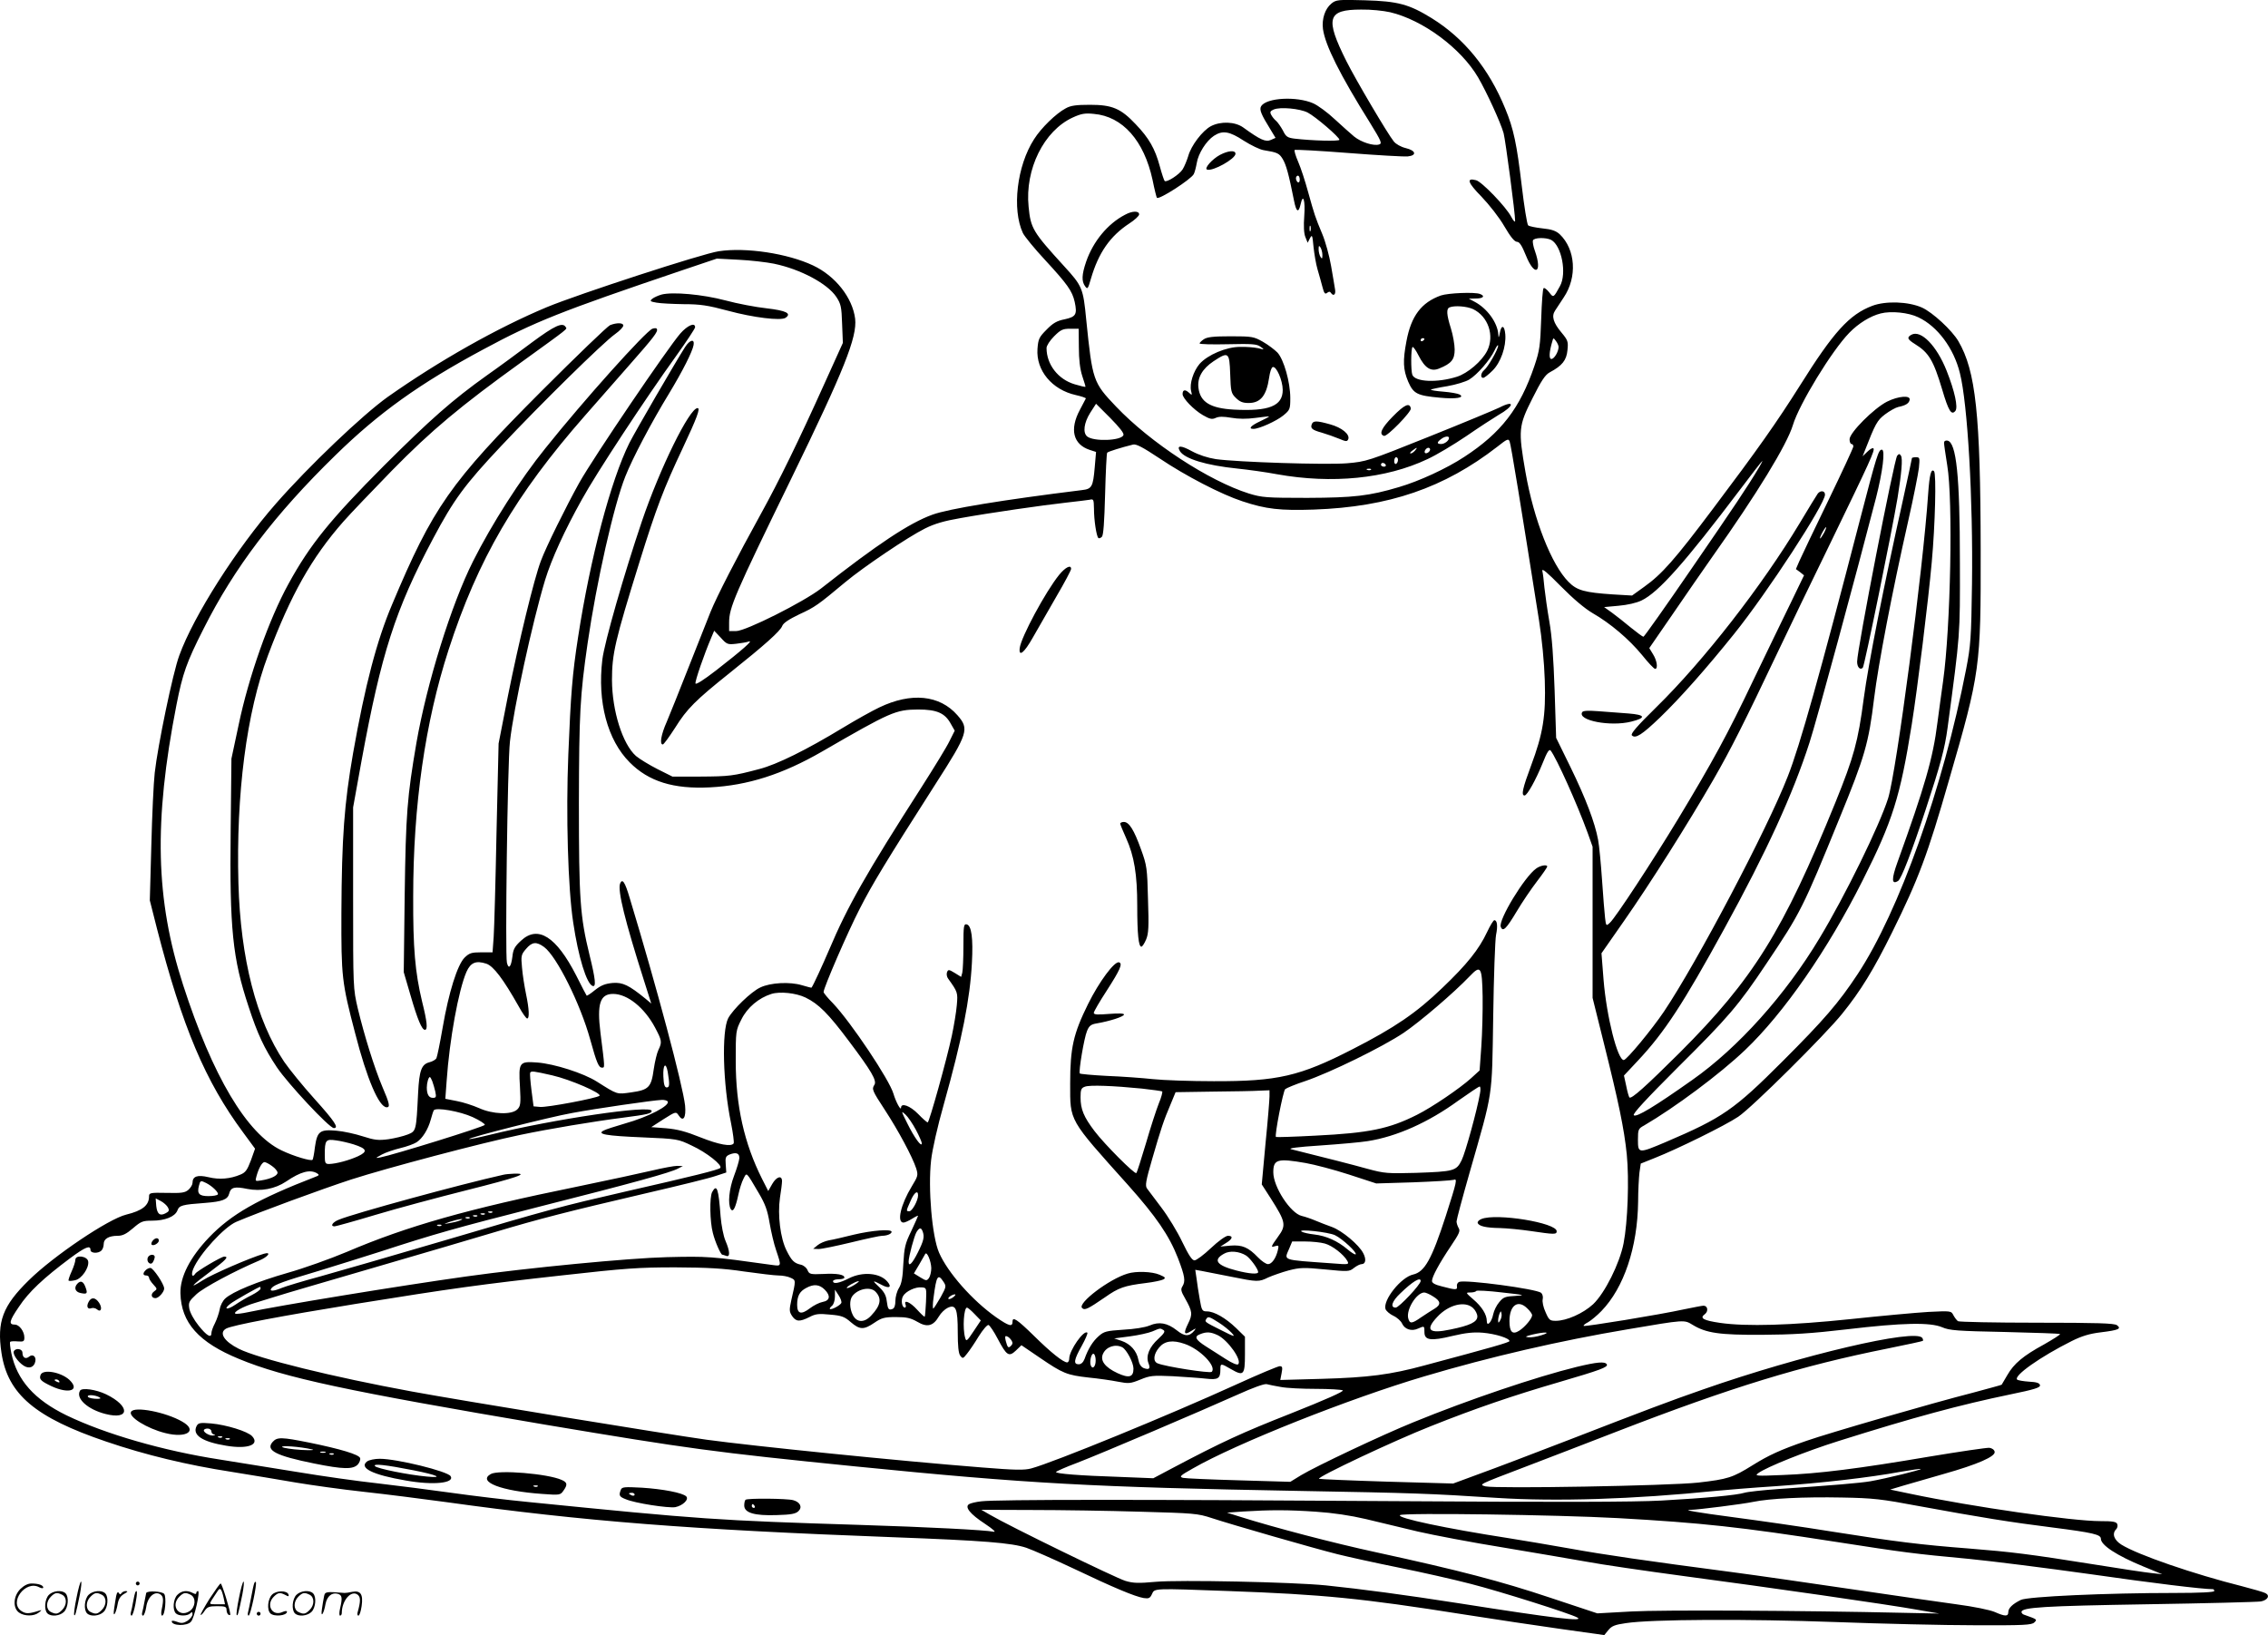 <svg version="1.0" xmlns="http://www.w3.org/2000/svg"
  viewBox="0 0 1200.347 865.234"
 preserveAspectRatio="xMidYMid meet">
<g transform="translate(-0.114,864.959) scale(0.1,-0.1)"
fill="#000000" stroke="none">
<path d="M7048 8631 c-34 -27 -52 -82 -45 -135 12 -86 88 -239 250 -498 59
-96 64 -108 47 -113 -29 -9 -95 12 -132 42 -18 15 -64 56 -102 91 -38 36 -90
74 -115 85 -87 38 -246 30 -275 -15 -11 -18 -1 -43 50 -125 l26 -43 -25 -11
c-27 -12 -55 0 -146 66 -43 31 -119 34 -171 7 -45 -24 -105 -103 -120 -158 -7
-23 -20 -55 -30 -71 -17 -27 -85 -71 -95 -61 -3 3 -15 38 -26 79 -25 92 -57
148 -127 221 -79 84 -125 103 -242 103 -74 0 -103 -4 -129 -19 -51 -27 -130
-104 -167 -163 -91 -141 -118 -371 -59 -497 9 -18 61 -82 117 -142 118 -128
144 -164 157 -222 14 -66 7 -79 -53 -92 -41 -8 -62 -20 -96 -55 -40 -40 -44
-50 -48 -102 -8 -114 77 -216 203 -244 31 -7 54 -15 53 -18 -2 -3 -16 -31 -32
-61 -55 -103 -35 -182 52 -211 l34 -11 -7 -81 c-9 -104 -15 -115 -68 -121
-420 -52 -706 -99 -791 -130 -122 -44 -291 -156 -590 -391 -92 -71 -398 -225
-449 -225 l-37 0 0 45 c0 79 27 143 328 760 281 577 350 750 339 848 -14 111
-104 226 -223 282 -134 63 -354 97 -499 75 -84 -12 -744 -227 -910 -296 -261
-109 -571 -284 -842 -475 -133 -95 -417 -365 -592 -565 -207 -236 -435 -593
-511 -803 -34 -91 -114 -478 -130 -621 -6 -52 -14 -225 -18 -385 l-8 -290 38
-150 c134 -520 256 -808 455 -1077 l64 -87 -22 -62 c-19 -50 -28 -64 -55 -75
-54 -23 -112 -28 -169 -14 -59 14 -85 5 -85 -30 0 -9 -9 -25 -21 -36 -18 -16
-35 -19 -115 -17 -88 2 -94 0 -94 -18 0 -48 -35 -76 -121 -97 -94 -23 -384
-218 -515 -347 -139 -136 -170 -219 -145 -385 33 -219 179 -342 554 -469 208
-71 429 -124 662 -160 110 -18 264 -43 343 -57 78 -13 240 -36 360 -49 119
-13 314 -38 432 -54 732 -102 1297 -146 2365 -186 484 -18 630 -30 708 -56 32
-11 144 -60 250 -110 216 -103 325 -148 371 -156 27 -4 34 -1 44 21 14 31 4
31 407 16 495 -18 702 -38 1245 -124 157 -25 388 -59 514 -77 l228 -32 22 27
c17 21 35 28 91 36 133 21 649 23 1110 6 242 -9 574 -17 739 -17 258 -1 300 1
314 15 16 16 16 16 -55 41 -7 2 -13 9 -13 14 0 25 119 32 665 41 314 5 584 12
602 15 36 7 50 31 24 44 -9 5 -64 21 -122 36 -259 65 -555 167 -641 221 -39
25 -50 58 -27 81 7 7 9 19 6 27 -5 13 -23 16 -90 16 -147 0 -673 75 -1002 144
l-110 23 70 21 c39 11 135 39 215 62 177 50 273 92 268 117 -2 11 -14 19 -28
21 -14 1 -158 -20 -320 -47 -371 -63 -584 -90 -775 -97 -141 -6 -149 -5 -128
10 43 32 253 116 425 170 400 126 641 191 911 247 127 26 157 36 155 48 -2 12
-18 17 -58 19 -30 2 -59 7 -63 11 -20 20 123 121 289 204 52 26 94 39 153 46
97 12 111 19 86 38 -15 10 -100 13 -424 13 -223 0 -411 4 -417 8 -6 4 -17 18
-24 31 -12 24 -13 24 -134 18 -66 -4 -251 -21 -411 -38 -315 -33 -551 -40
-690 -20 -89 13 -110 25 -81 46 20 15 16 45 -7 45 -7 0 -53 -9 -102 -19 -132
-29 -526 -93 -532 -88 -3 3 8 12 24 20 15 9 47 35 70 59 119 123 191 337 194
578 0 58 4 127 7 154 l7 48 75 30 c119 47 371 171 441 218 71 47 461 434 550
545 98 121 167 234 264 430 140 283 188 411 301 805 166 573 169 597 168 1220
-1 715 -26 947 -118 1104 -34 58 -137 153 -193 178 -72 32 -192 36 -263 9
-121 -46 -204 -137 -382 -421 -125 -198 -223 -337 -461 -653 -202 -269 -270
-346 -364 -413 l-64 -46 -102 6 c-149 10 -190 21 -234 66 -90 90 -184 329
-228 580 -39 224 -37 245 36 390 47 94 68 126 92 139 66 35 89 64 94 117 5 46
2 53 -31 93 -44 52 -54 87 -35 116 8 12 28 43 46 70 73 108 63 255 -21 335
-20 18 -42 26 -92 31 -36 4 -70 11 -75 16 -6 6 -21 100 -34 210 -26 220 -43
301 -87 407 -87 213 -217 372 -389 479 -120 74 -179 90 -354 95 -141 4 -152 3
-177 -17z m310 -46 c174 -41 376 -191 466 -345 45 -77 119 -238 135 -295 10
-37 62 -430 61 -465 -1 -8 -10 2 -21 23 -27 52 -156 186 -186 193 -53 14 -44
-13 29 -87 41 -43 94 -110 121 -157 32 -55 54 -82 67 -82 13 0 26 -20 47 -72
46 -115 89 -94 48 23 -9 24 -13 49 -11 56 6 16 69 17 97 3 55 -30 84 -178 46
-245 -34 -62 -34 -62 -57 -32 -12 15 -25 25 -29 22 -5 -2 -10 -75 -13 -162 -5
-143 -8 -167 -36 -250 -76 -224 -176 -354 -371 -481 -94 -62 -240 -129 -346
-160 -158 -47 -239 -56 -485 -57 -219 0 -240 2 -309 23 -212 67 -520 268 -703
460 -122 128 -125 137 -158 460 -16 167 -21 178 -117 283 -166 182 -177 200
-188 315 -20 198 81 402 234 472 44 20 64 24 111 19 153 -13 266 -142 311
-349 10 -50 21 -93 23 -95 11 -12 180 97 195 125 5 9 12 36 16 59 8 50 50 117
91 144 46 30 82 24 158 -26 38 -24 85 -47 105 -50 73 -12 82 -16 101 -47 18
-30 32 -80 60 -221 12 -61 24 -66 35 -17 13 59 25 18 19 -63 -4 -53 -2 -93 6
-112 l12 -30 12 24 c12 21 13 17 19 -46 4 -37 13 -91 21 -118 8 -28 20 -69 26
-93 9 -35 14 -41 25 -32 9 7 15 8 20 0 13 -20 27 -10 22 18 -2 15 -12 71 -21
124 -9 53 -30 130 -47 170 -38 91 -41 101 -75 223 -15 55 -38 126 -52 158 -14
32 -22 60 -19 63 3 3 131 -4 285 -16 154 -12 295 -20 314 -18 49 5 43 31 -11
44 -25 6 -52 21 -63 35 -32 39 -202 327 -251 425 -114 228 -101 273 78 273 50
1 118 -6 153 -14z m-436 -531 c41 -21 168 -130 168 -144 0 -9 -145 -5 -238 6
-37 5 -45 10 -61 43 -11 20 -27 43 -36 51 -9 7 -21 22 -26 32 -8 15 -5 20 13
28 34 15 139 5 180 -16z m-42 -355 c0 -11 -4 -17 -10 -14 -5 3 -10 13 -10 21
0 8 5 14 10 14 6 0 10 -9 10 -21z m57 -271 c-3 -7 -5 -2 -5 12 0 14 2 19 5 13
2 -7 2 -19 0 -25z m63 -128 c0 -20 -2 -22 -10 -10 -5 8 -10 26 -10 40 0 20 2
22 10 10 5 -8 10 -26 10 -40z m-2902 -46 c140 -29 282 -105 329 -175 25 -38
28 -53 31 -143 l4 -101 -95 -210 c-140 -311 -243 -521 -339 -695 -128 -232
-233 -436 -267 -520 -16 -41 -69 -173 -116 -293 -47 -120 -99 -249 -115 -287
-30 -67 -39 -120 -21 -120 5 0 34 40 65 88 63 101 107 145 291 292 183 146
266 220 276 247 6 16 35 35 91 62 83 38 98 49 243 170 96 80 333 240 422 284
50 25 101 40 188 55 156 28 434 68 560 82 55 6 110 13 123 15 21 5 22 2 23
-47 0 -61 13 -145 23 -155 3 -4 12 -1 19 6 8 8 13 76 17 226 3 117 8 216 11
219 5 6 76 28 137 43 17 4 51 -14 140 -73 138 -93 328 -191 438 -227 126 -42
201 -50 379 -44 397 14 690 115 970 332 53 42 60 45 66 28 7 -16 60 -342 155
-943 16 -100 28 -226 31 -320 6 -189 -9 -282 -73 -453 -44 -118 -53 -157 -34
-157 14 0 60 83 96 172 23 58 34 75 42 66 31 -40 140 -282 196 -436 l26 -73 0
-400 0 -400 59 -237 c79 -316 108 -455 122 -592 13 -133 5 -357 -17 -470 -21
-107 -99 -263 -161 -322 -53 -49 -141 -88 -198 -88 -31 0 -36 4 -54 46 -12 25
-18 56 -15 68 3 13 -1 27 -8 34 -26 21 -400 71 -434 58 -8 -3 -14 -14 -12 -23
3 -20 -4 -21 -79 -1 -37 9 -53 18 -53 29 0 22 39 94 101 186 43 64 50 79 40
94 -6 11 -11 26 -11 35 0 9 31 125 69 258 126 441 118 386 125 826 3 212 10
406 15 432 10 48 6 78 -9 78 -5 0 -22 -28 -38 -62 -43 -92 -107 -172 -237
-296 -138 -133 -253 -211 -476 -325 -279 -143 -396 -170 -734 -169 -121 0
-266 5 -322 11 -56 6 -165 14 -243 17 -77 4 -142 10 -144 13 -7 11 23 189 38
224 11 28 21 36 52 41 70 12 144 36 144 47 0 6 -29 7 -80 3 -61 -5 -80 -4 -80
6 0 6 31 60 69 118 70 109 85 142 65 149 -24 8 -106 -103 -164 -220 -78 -158
-95 -231 -95 -422 0 -201 -10 -184 305 -535 150 -168 219 -269 265 -387 38
-99 41 -123 24 -151 -10 -15 -7 -27 14 -63 39 -69 41 -84 16 -134 -26 -53 -21
-63 18 -38 25 15 26 16 15 1 -26 -32 -51 -32 -93 2 -50 39 -93 47 -144 25 -24
-10 -81 -19 -139 -22 -89 -6 -102 -9 -130 -34 -31 -27 -56 -67 -75 -121 -7
-18 -18 -28 -31 -28 -29 0 -25 24 16 97 20 36 33 67 30 70 -18 18 -96 -94 -96
-137 0 -11 -5 -20 -11 -20 -20 0 -85 51 -175 140 -90 88 -114 104 -114 76 0
-30 -19 -24 -87 23 -125 88 -256 236 -302 342 -37 85 -59 340 -42 489 6 55 34
179 67 295 97 346 139 558 149 750 7 129 -2 198 -28 203 -15 3 -17 -8 -17
-115 0 -65 -3 -128 -6 -141 l-6 -22 -34 21 c-31 19 -35 19 -41 3 -3 -9 -1 -24
6 -33 51 -71 52 -74 46 -141 -3 -36 -15 -108 -26 -160 -27 -127 -120 -460
-128 -460 -4 0 -27 20 -51 45 -43 44 -90 60 -90 33 -1 -19 -28 32 -40 73 -21
74 -225 379 -321 480 -27 27 -49 54 -49 59 0 22 127 316 191 440 64 126 138
249 401 660 174 271 180 292 116 365 -94 107 -244 122 -413 41 -38 -18 -124
-66 -190 -106 -196 -119 -352 -196 -445 -220 -139 -37 -159 -39 -313 -40
l-147 0 -80 40 c-43 22 -94 53 -113 69 -71 63 -126 238 -127 401 0 139 15 206
146 627 89 286 128 388 228 600 76 162 95 213 79 213 -43 0 -200 -320 -295
-600 -93 -275 -198 -640 -209 -731 -27 -224 27 -426 145 -544 100 -101 232
-142 425 -132 199 10 384 69 592 189 365 211 390 222 509 223 100 0 143 -19
174 -77 l20 -35 -27 -54 c-14 -30 -81 -139 -148 -244 -295 -460 -392 -631
-489 -860 -35 -82 -86 -193 -94 -202 -1 -1 -24 5 -51 13 -63 19 -166 14 -220
-12 -48 -22 -145 -116 -170 -163 -35 -69 -28 -347 15 -554 11 -55 17 -103 14
-108 -12 -19 -78 -7 -176 32 -77 31 -123 43 -182 48 l-78 6 65 42 c65 41 66
41 80 20 24 -37 40 -12 34 52 -12 108 -149 623 -293 1098 -25 85 -39 106 -51
77 -14 -37 26 -198 126 -512 l39 -123 -31 26 c-87 71 -120 87 -173 83 -40 -4
-61 -12 -93 -37 -23 -19 -43 -32 -45 -30 -2 2 -27 50 -55 106 -106 207 -203
268 -292 185 -34 -31 -42 -46 -46 -85 -7 -55 -20 -69 -29 -32 -10 42 3 1058
16 1170 19 174 119 633 186 855 34 111 104 264 194 425 78 142 339 538 499
760 55 77 101 146 101 153 0 27 -40 10 -78 -33 -67 -77 -458 -653 -535 -790
-69 -124 -176 -340 -203 -413 -36 -94 -117 -428 -175 -717 l-49 -250 -11 -470
c-5 -258 -12 -507 -15 -552 l-6 -83 -60 0 c-52 0 -63 -4 -88 -28 -38 -38 -84
-184 -116 -370 -14 -81 -29 -154 -33 -162 -4 -8 -21 -18 -38 -22 -41 -11 -53
-43 -59 -162 -10 -202 -10 -202 -55 -220 -23 -9 -68 -20 -102 -25 -53 -7 -73
-5 -135 15 -40 13 -103 27 -140 30 -88 8 -102 -3 -114 -86 -4 -35 -10 -66 -13
-68 -8 -8 -100 19 -164 50 -183 87 -365 393 -521 876 -146 450 -156 863 -35
1481 33 167 53 225 144 404 162 322 375 603 697 917 230 225 445 379 782 560
275 148 412 202 1047 417 l190 64 115 -6 c63 -3 148 -13 188 -21z m6057 -284
c101 -48 187 -164 219 -295 41 -162 70 -668 64 -1115 -4 -290 -7 -326 -31
-451 -122 -628 -355 -1282 -574 -1614 -101 -153 -178 -242 -397 -461 -257
-257 -317 -299 -619 -428 -144 -61 -147 -61 -147 12 0 55 2 59 33 76 161 94
401 272 534 399 205 195 438 531 622 897 159 315 199 443 260 825 31 195 88
657 106 860 18 196 25 468 12 481 -15 16 -24 -18 -31 -119 -27 -402 -168
-1472 -212 -1612 -46 -145 -226 -513 -363 -740 -179 -299 -431 -580 -673 -750
-198 -140 -297 -200 -310 -187 -7 7 61 81 234 254 266 264 321 328 469 550
180 268 192 292 386 768 134 327 154 396 183 635 22 179 95 560 180 936 28
123 53 250 57 282 5 54 5 57 -16 57 -11 0 -21 -2 -21 -5 0 -3 -22 -105 -49
-228 -101 -454 -181 -857 -206 -1044 -30 -228 -52 -308 -150 -550 -277 -682
-435 -935 -824 -1324 -180 -179 -256 -247 -266 -237 -3 3 -11 30 -17 61 l-12
55 74 79 c140 149 240 302 457 698 225 410 363 712 451 985 35 106 250 900
352 1295 35 137 50 255 31 255 -18 0 -26 -25 -117 -375 -211 -814 -317 -1192
-381 -1354 -109 -280 -481 -985 -655 -1244 -64 -95 -198 -257 -213 -257 -33 0
-91 229 -107 425 l-11 140 120 172 c135 193 335 509 473 748 92 160 163 301
343 680 52 110 178 371 280 580 206 425 233 483 223 492 -3 4 -18 -4 -32 -18
l-25 -24 10 25 c58 149 67 165 109 197 24 18 56 36 70 39 39 8 57 19 60 38 5
25 -60 20 -120 -10 -69 -35 -198 -164 -198 -199 0 -14 5 -25 10 -25 6 0 10 -6
10 -13 0 -7 -60 -136 -133 -287 -73 -151 -142 -295 -152 -318 l-19 -44 22 -16
21 -17 -70 -145 c-39 -80 -129 -265 -199 -411 -135 -284 -214 -429 -398 -734
-135 -223 -331 -522 -360 -548 -20 -19 -21 -18 -26 25 -3 23 -10 114 -16 200
-6 87 -15 183 -21 214 -17 91 -65 218 -146 384 l-76 155 -8 251 c-6 171 -14
288 -28 365 -11 63 -22 143 -26 179 -3 36 -8 76 -11 88 -3 17 25 -7 98 -81 65
-66 127 -118 168 -142 94 -54 193 -138 262 -222 32 -40 63 -73 69 -73 16 0 10
44 -11 77 l-20 33 122 177 c67 98 163 237 213 308 234 330 394 592 425 695 33
110 206 394 299 489 48 49 110 88 166 102 55 14 147 5 200 -21z m-4444 -157
c0 -66 6 -116 18 -153 10 -30 18 -56 17 -57 -2 -2 -27 4 -57 13 -88 26 -149
105 -149 192 0 12 17 39 40 62 35 35 46 40 85 40 l45 0 1 -97z m2539 1 c0 -25
-23 -64 -38 -64 -14 0 -12 37 5 94 5 19 6 19 19 1 8 -10 14 -25 14 -31z
m-2303 -467 c-12 -30 -158 -35 -192 -7 -24 20 -17 72 16 125 l31 48 75 -75
c50 -51 74 -81 70 -91z m3362 -174 c-59 -99 -130 -205 -357 -535 -135 -197
-249 -358 -253 -358 -4 0 -34 22 -66 48 -32 27 -77 62 -100 79 l-42 30 76 7
c47 4 95 15 122 28 90 43 230 201 521 586 63 84 116 152 118 152 2 0 -7 -17
-19 -37z m346 -343 c-9 -16 -18 -30 -21 -30 -2 0 2 14 11 30 9 17 18 30 21 30
2 0 -2 -13 -11 -30z m-5757 -587 c26 3 56 8 67 12 25 8 -35 -45 -174 -153 -66
-51 -107 -77 -109 -69 -3 13 47 157 83 241 l16 38 35 -37 c32 -36 37 -37 82
-32z m-1017 -1605 c67 -50 192 -301 244 -490 34 -123 45 -148 62 -148 16 0 16
-6 -8 185 -19 153 -2 205 67 205 76 0 166 -73 222 -178 36 -68 38 -77 18 -118
-8 -16 -19 -62 -25 -103 -13 -95 -26 -109 -119 -122 -78 -11 -71 -13 -182 57
-71 45 -225 94 -315 101 -96 7 -100 2 -92 -128 5 -90 3 -103 -14 -120 -30 -30
-131 -26 -203 7 -32 14 -84 31 -117 37 l-61 12 7 95 c15 218 63 481 105 577
22 49 50 61 105 43 38 -13 89 -80 172 -227 19 -35 39 -63 44 -63 13 0 11 49
-6 130 -8 39 -18 101 -21 138 -6 63 -5 70 21 100 32 38 55 40 96 10z m4967
-262 c1 -76 -2 -195 -7 -265 l-9 -126 -45 -41 c-61 -55 -207 -154 -287 -194
-147 -74 -253 -96 -537 -110 -113 -6 -207 -9 -209 -7 -8 7 38 243 49 253 7 6
55 26 107 43 132 45 406 179 520 255 87 59 265 211 350 300 58 61 65 51 68
-108z m-3584 -5 c70 -34 121 -85 231 -232 118 -157 148 -208 134 -230 -15 -23
-12 -30 56 -134 70 -107 145 -247 165 -308 11 -36 10 -41 -23 -95 -59 -97 -81
-192 -44 -192 7 0 27 9 45 20 17 11 32 18 32 16 0 -2 -16 -38 -36 -81 -33 -67
-37 -88 -42 -173 -3 -71 -9 -105 -23 -128 -11 -17 -19 -48 -19 -68 0 -24 -5
-39 -15 -43 -21 -8 -25 -2 -31 43 -3 28 -14 48 -39 72 -40 37 -38 39 13 12 39
-21 55 -12 30 17 -39 47 -131 55 -204 18 -51 -26 -84 -32 -84 -15 0 6 14 10
30 10 17 0 30 4 30 9 0 16 -39 23 -113 19 -67 -3 -73 -1 -82 20 -5 13 -21 26
-35 29 -36 8 -49 21 -76 75 -33 65 -48 189 -35 279 6 37 11 77 11 88 0 33 -29
25 -52 -15 l-21 -37 -33 65 c-94 187 -139 386 -139 623 0 158 0 161 30 220 31
63 92 114 159 135 45 14 130 5 180 -19z m-729 -393 c11 -67 10 -83 -5 -83 -11
0 -16 14 -18 58 -3 62 13 80 23 25z m-611 -19 c96 -22 264 -95 250 -108 -15
-13 -280 -63 -315 -59 l-34 3 -11 85 c-6 47 -9 88 -7 93 6 10 16 9 117 -14z
m-635 -31 c5 -13 12 -38 16 -55 6 -29 4 -33 -13 -33 -21 0 -32 18 -32 55 0 24
9 55 16 55 3 0 8 -10 13 -22z m3756 -39 c55 -6 103 -13 107 -15 3 -2 -4 -31
-18 -64 -13 -33 -44 -128 -68 -211 -25 -83 -47 -154 -51 -157 -8 -8 -167 151
-221 222 -57 75 -74 116 -74 178 0 41 3 50 23 57 25 10 151 5 302 -10z m1789
-26 c-16 -91 -77 -312 -97 -353 -28 -57 -41 -60 -242 -67 -150 -4 -166 -3
-255 21 -78 22 -240 63 -405 104 -20 5 32 12 155 20 102 7 214 17 250 23 153
24 321 99 479 214 58 41 109 75 113 75 5 0 6 -17 2 -37z m-1114 -15 c0 -17 -9
-129 -21 -248 l-20 -218 47 -73 c80 -126 84 -143 39 -204 -38 -53 -40 -58 -16
-50 20 6 21 4 15 -22 -10 -42 -32 -73 -52 -73 -10 0 -34 16 -53 36 -51 53 -83
67 -146 62 l-53 -5 30 19 c35 21 39 38 10 38 -12 0 -52 -29 -90 -65 -38 -36
-77 -65 -87 -65 -13 0 -31 28 -65 98 -25 53 -75 135 -110 181 -34 45 -69 91
-76 101 -11 15 -7 39 27 156 46 159 61 205 98 291 l26 63 196 3 c108 1 220 3
249 5 l52 2 0 -32z m-3185 -27 c13 -22 -102 -82 -227 -117 -51 -15 -102 -31
-112 -37 -38 -19 12 -28 204 -36 189 -8 190 -9 263 -44 78 -36 164 -104 150
-118 -10 -10 -142 -43 -498 -124 -352 -81 -390 -91 -980 -265 -258 -76 -546
-159 -639 -185 -93 -25 -185 -53 -204 -61 -45 -19 -69 -19 -53 0 15 18 66 36
251 91 85 26 229 71 320 100 295 96 398 125 853 241 490 124 689 179 727 200
l25 13 -30 1 c-16 0 -75 -11 -130 -24 -55 -13 -235 -52 -400 -86 -575 -117
-900 -209 -1218 -345 -88 -37 -228 -87 -313 -111 -161 -46 -292 -100 -331
-136 -13 -12 -26 -37 -29 -57 -4 -20 -15 -53 -25 -73 -11 -21 -19 -44 -19 -53
0 -29 -25 -14 -68 40 -25 31 -45 68 -49 90 -5 32 -2 39 38 76 38 35 200 122
332 178 48 20 67 48 25 36 -73 -21 -275 -109 -323 -140 -80 -51 -60 -28 40 46
82 61 99 79 73 79 -15 0 -145 -77 -153 -90 -16 -25 -24 -6 -11 25 33 79 164
222 228 249 117 50 452 173 608 224 193 62 688 193 895 236 153 32 386 71 543
91 130 17 152 22 152 36 0 33 -516 -43 -858 -127 -57 -14 -106 -24 -108 -22
-6 7 423 116 546 138 122 23 427 67 472 69 15 1 29 -3 33 -8z m-1032 -83 c37
-17 66 -36 64 -41 -3 -10 -484 -159 -552 -172 -29 -5 -29 -5 7 15 20 11 65 26
98 34 34 8 72 22 86 31 31 20 61 68 75 120 6 22 13 44 16 49 11 17 138 -5 206
-36z m2346 -68 c17 -32 31 -64 31 -71 -1 -23 -40 31 -77 106 -33 66 -34 69
-10 47 14 -13 39 -50 56 -82z m-2977 -76 c72 -23 77 -38 24 -63 -48 -22 -116
-40 -153 -41 -21 0 -23 5 -23 49 0 77 5 84 59 76 25 -3 67 -13 93 -21z m2042
-74 c-1 -14 -14 -56 -28 -93 -26 -68 -34 -149 -17 -176 12 -19 25 7 40 77 6
29 18 67 27 84 18 35 12 41 82 -78 33 -56 45 -89 56 -155 8 -46 23 -112 35
-146 28 -83 28 -84 -16 -78 -336 47 -345 47 -563 42 -202 -5 -731 -56 -1060
-102 -351 -49 -998 -155 -1155 -189 -33 -7 -64 -11 -68 -8 -14 7 40 38 101 56
31 10 84 26 117 36 33 11 263 78 510 150 248 72 540 158 650 191 235 70 371
105 795 204 173 40 340 81 370 92 l55 18 -3 43 c-3 36 0 43 20 52 36 14 53 7
52 -20z m2998 -25 c46 -8 149 -35 229 -61 l144 -47 196 6 c108 4 204 10 213
13 21 8 19 -4 -41 -191 -75 -231 -112 -296 -173 -310 -64 -14 -161 -136 -146
-183 4 -10 22 -26 41 -35 20 -9 41 -28 47 -42 14 -30 50 -42 84 -26 34 15 34
15 34 -19 0 -43 33 -48 148 -20 72 17 112 21 162 17 67 -6 140 -29 140 -44 0
-7 -91 -33 -450 -129 -180 -49 -297 -64 -544 -71 l-219 -6 7 36 c6 31 4 37
-10 37 -9 0 -112 -43 -228 -96 -355 -162 -971 -414 -1087 -445 -37 -10 -85 -9
-260 5 -444 35 -1210 113 -1459 147 -195 27 -1317 210 -1559 255 -419 77 -812
174 -916 226 -78 39 -107 85 -67 107 33 18 300 68 682 130 515 83 667 104
1100 152 330 37 402 42 595 42 170 -1 253 -5 365 -22 79 -11 161 -21 182 -21
20 0 49 -5 63 -12 29 -13 29 -11 4 -119 -11 -51 -11 -60 4 -83 21 -31 40 -32
92 -6 32 17 50 19 109 13 61 -5 77 -11 110 -40 48 -41 69 -41 125 -3 38 26 53
30 114 30 57 0 78 -5 113 -25 52 -31 84 -23 114 28 11 19 32 39 47 46 43 20
53 -4 53 -129 0 -72 4 -112 13 -124 13 -17 15 -17 36 10 13 16 41 57 62 92 22
35 45 62 52 60 6 -2 29 -35 49 -74 47 -89 59 -96 96 -61 l29 28 97 -66 c123
-84 144 -92 258 -105 51 -5 121 -15 156 -22 57 -11 66 -10 118 11 51 21 65 23
172 18 64 -4 143 -9 176 -13 64 -7 76 0 76 49 0 33 2 33 57 1 66 -38 73 -31
73 79 l0 93 -47 46 c-55 53 -116 88 -154 88 -25 0 -28 4 -38 63 -6 34 -14 83
-17 110 l-7 47 34 -6 c19 -4 87 -17 153 -30 144 -29 149 -29 200 -4 23 10 71
27 108 37 59 15 79 16 192 5 122 -12 128 -12 153 8 14 11 32 20 40 20 22 0 26
26 9 58 -23 45 -111 118 -164 138 -26 9 -66 25 -88 34 -23 10 -56 21 -73 25
-59 13 -151 153 -151 231 0 69 22 75 172 49z m-5471 -16 c16 -11 29 -27 29
-35 0 -16 -36 -33 -87 -41 -32 -5 -32 -5 -24 24 12 43 30 73 42 73 6 0 24 -9
40 -21z m239 -39 c12 -7 10 -11 -10 -18 -305 -118 -445 -198 -563 -321 -100
-105 -153 -208 -151 -295 4 -156 96 -260 311 -348 239 -99 572 -170 1623 -348
764 -128 881 -144 1635 -220 921 -92 1254 -110 2350 -130 612 -11 695 -14
1050 -37 314 -20 721 -7 1155 37 52 5 196 17 320 25 246 17 497 46 659 76 58
10 106 17 108 15 5 -4 -182 -50 -267 -65 -54 -9 -191 -21 -487 -41 -84 -6
-165 -15 -180 -20 -39 -12 -201 -28 -438 -41 -144 -8 -548 -9 -1440 -3 -1302
9 -2076 9 -2160 -1 -28 -3 -57 -10 -65 -15 -25 -15 6 -53 84 -104 42 -28 61
-45 46 -42 -41 9 -353 25 -705 36 -764 24 -836 29 -1755 121 -113 11 -297 33
-410 49 -113 16 -288 38 -390 50 -102 11 -293 38 -425 60 -132 21 -316 51
-410 66 -299 46 -607 135 -812 234 -170 83 -262 186 -292 329 -6 30 -9 57 -6
60 3 3 22 4 41 2 30 -2 34 0 34 21 0 32 -27 68 -50 68 -34 0 -31 18 21 94 52
79 130 152 272 258 80 59 107 70 107 43 0 -18 41 -20 58 -3 7 7 12 22 12 35 0
27 27 43 74 43 26 0 46 10 81 40 42 36 51 40 101 40 68 0 121 21 134 54 10 27
24 31 147 40 91 7 119 18 127 49 8 34 29 39 96 25 72 -14 147 0 205 39 78 53
128 66 165 43z m-587 -51 c33 -17 67 -51 61 -60 -3 -5 -25 -9 -50 -9 -49 0
-61 13 -50 55 7 28 9 29 39 14z m3767 -65 c0 -27 -31 -84 -46 -84 -18 0 -18 0
6 54 19 45 40 61 40 30z m-3970 -64 c8 -15 6 -21 -11 -30 -31 -17 -46 -6 -51
38 l-3 40 27 -14 c15 -8 32 -23 38 -34z m1717 -26 c-3 -3 -12 -4 -19 -1 -8 3
-5 6 6 6 11 1 17 -2 13 -5z m-40 -10 c-3 -3 -12 -4 -19 -1 -8 3 -5 6 6 6 11 1
17 -2 13 -5z m-40 -10 c-3 -3 -12 -4 -19 -1 -8 3 -5 6 6 6 11 1 17 -2 13 -5z
m-40 -10 c-3 -3 -12 -4 -19 -1 -8 3 -5 6 6 6 11 1 17 -2 13 -5z m-52 -13 c-11
-5 -36 -11 -55 -14 -35 -6 -34 -6 5 8 43 14 84 19 50 6z m-98 -27 c-3 -3 -12
-4 -19 -1 -8 3 -5 6 6 6 11 1 17 -2 13 -5z m2547 -30 c11 -29 6 -50 -25 -112
-29 -58 -49 -79 -49 -49 0 26 30 138 42 157 15 24 24 25 32 4z m2183 -21 c38
-18 118 -92 109 -101 -3 -3 -23 9 -44 27 -51 43 -112 71 -175 78 -28 3 -59 10
-67 15 -26 16 142 -2 177 -19z m-54 -44 c40 -11 100 -58 119 -92 10 -19 8 -20
-78 -13 -276 20 -257 13 -229 80 l15 36 68 0 c37 0 84 -5 105 -11z m-416 -64
c22 -15 63 -71 63 -87 0 -13 -48 -9 -114 8 -106 27 -127 56 -67 89 30 18 82
13 118 -10z m-1667 -66 c0 -19 -6 -43 -12 -52 -12 -16 -15 -16 -46 3 l-34 21
28 47 c15 26 29 51 32 56 9 15 31 -38 32 -75z m65 -73 c15 -23 14 -27 -15 -80
-18 -31 -35 -58 -39 -61 -4 -2 -4 24 1 58 15 116 23 129 53 83z m2525 5 c0
-19 -115 -141 -132 -141 -31 0 -20 34 25 76 64 62 107 88 107 65z m-2999 -22
c-18 -11 -35 -18 -38 -15 -5 5 46 35 62 36 6 0 -5 -9 -24 -21z m-155 -24 c32
-32 28 -58 -11 -65 -17 -3 -47 -18 -68 -34 -46 -35 -67 -29 -67 19 0 46 13 71
48 89 40 22 70 19 98 -9z m-2986 5 c0 -5 -21 -21 -47 -34 -27 -13 -65 -36 -87
-51 -43 -29 -65 -25 -26 5 20 16 149 89 158 90 1 0 2 -4 2 -10z m3522 -70 c-2
-41 -5 -77 -7 -78 -2 -2 -20 15 -40 37 -37 41 -73 56 -61 26 3 -8 1 -15 -4
-15 -15 0 -22 38 -10 60 14 26 66 51 100 47 25 -2 25 -3 22 -77z m-268 55 c35
-36 29 -73 -22 -127 -36 -39 -76 -38 -97 2 -18 35 -19 81 -2 102 30 38 94 50
121 23z m3389 -23 c-55 -3 -65 -6 -87 -33 -14 -16 -28 -45 -32 -64 -8 -42 -34
-69 -34 -36 0 34 -26 76 -72 115 -40 35 -41 36 -15 36 14 0 28 3 31 8 2 4 64
1 138 -8 118 -13 126 -15 71 -18z m-3569 -37 c-5 -13 -54 -39 -61 -32 -2 2 3
10 12 17 8 7 15 28 15 49 l0 36 19 -29 c11 -16 17 -34 15 -41z m3132 34 c41
-25 43 -43 7 -65 -16 -9 -47 -30 -70 -45 -50 -35 -61 -36 -69 -5 -11 46 44
135 85 136 7 0 29 -9 47 -21z m-2540 -4 c-11 -8 -22 -12 -25 -9 -6 6 19 24 34
24 6 -1 1 -7 -9 -15z m2751 -57 c13 -12 23 -32 23 -45 0 -29 -39 -48 -143 -69
-113 -24 -135 -3 -69 67 60 65 147 86 189 47z m288 -3 c14 -13 25 -29 25 -35
0 -17 -37 -62 -68 -82 -36 -23 -52 -8 -52 51 0 84 46 116 95 66z m-2926 -29
l33 -34 -38 -57 c-36 -54 -39 -56 -45 -34 -14 49 -7 159 10 159 4 0 22 -15 40
-34z m2782 -33 c-9 -16 -10 -16 -11 -1 0 9 3 25 7 35 7 16 8 17 11 1 2 -10 -1
-25 -7 -35z m-1490 -12 c24 -15 55 -40 68 -54 22 -24 17 -23 -54 13 -88 44
-89 45 -80 59 9 16 16 14 66 -18z m2508 -12 c72 -44 142 -54 366 -53 163 1
263 7 450 29 296 35 441 38 505 11 39 -17 80 -20 332 -25 158 -4 289 -8 292
-11 2 -3 -36 -27 -85 -55 -110 -60 -159 -101 -194 -162 -16 -27 -29 -49 -30
-51 -2 -2 -70 -20 -151 -42 -223 -57 -765 -214 -882 -255 -137 -47 -200 -76
-285 -129 -106 -66 -131 -74 -288 -92 -154 -17 -1071 -33 -1126 -20 -36 10
-40 8 212 104 116 44 333 128 483 186 607 235 976 348 1436 440 99 20 182 38
184 40 2 3 1 9 -3 15 -32 53 -643 -91 -1160 -272 -176 -61 -310 -112 -705
-265 -184 -71 -399 -153 -477 -181 l-141 -52 -352 10 c-194 6 -355 13 -358 15
-10 10 400 203 593 279 236 94 435 162 679 233 215 63 260 79 251 94 -10 16
-52 12 -160 -14 -212 -52 -571 -173 -864 -293 -163 -66 -514 -232 -594 -280
l-57 -35 -272 8 c-150 4 -283 10 -296 13 -21 6 -15 12 51 49 233 134 831 371
1226 488 350 104 719 189 1076 249 306 52 299 51 344 24z m-2800 -28 c10 -7 4
-17 -27 -46 -48 -43 -67 -90 -53 -128 12 -30 5 -38 -25 -27 -14 6 -24 21 -28
44 -9 47 -42 84 -89 100 l-39 13 84 11 c45 6 99 18 118 26 42 18 41 18 59 7z
m287 -27 c54 -26 130 -133 108 -154 -5 -5 -32 6 -66 28 -32 20 -79 51 -105 67
-55 35 -63 52 -31 64 34 14 56 13 94 -5z m1714 0 c-25 -8 -56 -13 -70 -11 -20
2 -16 5 20 14 68 16 105 14 50 -3z m-2806 -27 c8 -12 7 -20 -2 -29 -14 -14
-18 -11 -28 26 -5 21 -4 28 6 24 8 -2 18 -12 24 -21z m917 -19 c82 -28 171
-120 143 -148 -9 -9 -247 28 -286 45 -26 10 -22 49 8 84 29 35 72 41 135 19z
m-330 -18 c23 -13 59 -81 59 -113 0 -45 -23 -52 -84 -24 -67 31 -94 67 -77
103 17 37 65 53 102 34z m-141 -70 c0 -33 -17 -49 -26 -26 -8 22 4 68 16 61 6
-3 10 -19 10 -35z m980 -140 c30 -6 114 -10 185 -10 72 0 136 -4 143 -8 8 -5
-93 -50 -272 -121 -264 -104 -366 -151 -631 -291 l-100 -53 -175 7 c-216 7
-340 17 -340 26 0 3 51 26 113 49 132 51 653 273 847 360 84 38 143 59 155 56
11 -3 45 -10 75 -15z m3375 -630 c327 -60 488 -86 712 -114 211 -27 253 -37
253 -59 0 -34 84 -89 225 -147 l100 -41 -55 6 c-30 3 -165 23 -300 45 -351 56
-442 67 -666 85 -258 20 -388 36 -729 90 -154 25 -386 58 -515 75 -204 27
-279 40 -229 40 34 0 279 31 329 42 87 18 269 27 470 23 165 -3 209 -8 405
-45z m-4120 -30 c286 -8 304 -9 380 -34 100 -33 537 -159 665 -191 52 -13 196
-45 320 -70 124 -25 297 -64 385 -87 150 -38 530 -158 564 -178 40 -23 -116
-5 -624 75 -288 45 -521 76 -706 95 -178 18 -780 30 -901 19 -90 -8 -118 -8
-161 5 -48 14 -615 290 -717 350 l-45 26 270 -1 c149 0 405 -4 570 -9z m930 0
c91 -6 184 -20 265 -39 69 -17 193 -46 275 -66 83 -19 287 -58 455 -85 168
-28 366 -62 440 -75 74 -14 306 -48 515 -76 437 -58 1079 -150 1240 -179 l110
-19 -195 4 c-526 12 -1272 16 -1435 7 l-180 -10 -250 83 c-260 87 -483 145
-915 239 -232 50 -544 132 -725 189 l-70 22 85 6 c143 9 239 9 385 -1z m1600
-34 c444 -25 647 -47 1155 -126 361 -56 405 -62 705 -90 121 -12 407 -48 635
-80 335 -48 596 -80 653 -80 4 0 7 -4 7 -10 0 -6 -76 -10 -207 -10 -362 0
-782 -19 -817 -37 -44 -22 -66 -43 -66 -65 0 -23 -17 -23 -71 1 -25 11 -112
29 -204 41 -88 12 -338 48 -555 80 -217 32 -501 73 -630 90 -458 60 -677 92
-860 125 -102 18 -248 43 -325 55 -329 51 -595 107 -574 122 20 13 825 2 1154
-16z M6458 7830 c-41 -22 -86 -72 -68 -78 30 -10 150 57 150 84 0 20 -38 17
-82 -6z M5955 7513 c-92 -48 -168 -141 -205 -247 -24 -70 -25 -105 -6 -131 13
-18 15 -15 31 40 40 137 101 225 203 292 28 18 52 40 52 48 0 20 -37 19 -75
-2z M7627 7086 c-103 -37 -157 -108 -182 -241 -20 -105 -18 -151 9 -215 28
-64 47 -74 168 -85 84 -8 134 0 104 17 -9 5 -48 12 -86 15 -39 3 -68 8 -66 11
3 2 42 11 87 18 46 8 98 24 116 35 44 27 111 105 134 154 10 22 19 33 19 25 0
-19 -53 -112 -74 -129 -18 -15 -21 -41 -5 -41 6 0 28 17 49 38 44 43 73 127
68 192 -4 49 -21 53 -29 8 -5 -27 -7 -29 -8 -8 -4 62 -59 138 -126 173 l-30
16 38 1 c38 0 50 13 21 24 -29 11 -168 5 -207 -8z m170 -72 c81 -39 115 -141
75 -221 -28 -55 -103 -119 -160 -137 -104 -33 -221 -28 -236 10 -8 21 -8 139
1 147 3 4 18 -17 32 -45 34 -67 66 -87 110 -68 64 26 81 47 81 100 0 26 -9 77
-20 112 -23 73 -25 104 -7 111 26 11 91 6 124 -9z m-257 -158 c0 -3 -4 -8 -10
-11 -5 -3 -10 -1 -10 4 0 6 5 11 10 11 6 0 10 -2 10 -4z M6372 6854 c-12 -8
-22 -18 -22 -22 0 -4 67 -6 150 -4 127 3 153 1 172 -13 23 -16 22 -17 -12 -8
-19 4 -62 8 -95 7 -74 0 -172 -42 -215 -90 -33 -39 -54 -105 -45 -143 6 -24 6
-25 -13 -8 -19 17 -32 14 -32 -9 0 -22 59 -83 107 -111 37 -21 48 -24 68 -15
17 8 41 8 82 1 39 -7 83 -7 128 -1 39 5 71 9 72 8 2 -2 -20 -13 -47 -26 -49
-23 -64 -40 -35 -40 30 0 121 41 158 71 35 29 37 33 37 92 0 84 -34 204 -68
241 -15 15 -49 41 -77 57 -48 27 -56 29 -170 29 -93 0 -126 -4 -143 -16z m140
-184 c3 -92 5 -102 30 -126 20 -20 36 -27 67 -27 64 0 95 39 109 134 4 29 12
54 19 56 19 7 53 -71 53 -121 0 -85 -73 -114 -259 -104 -124 7 -178 40 -187
115 -7 53 20 101 80 141 79 52 84 49 88 -68z M7937 6493 c-27 -13 -195 -83
-375 -155 -322 -129 -329 -131 -432 -140 -114 -9 -578 6 -694 22 -44 7 -90 22
-127 42 -58 32 -82 32 -63 0 25 -40 138 -75 304 -92 58 -6 152 -19 210 -30
290 -52 577 -24 796 80 46 21 138 76 206 122 68 47 144 96 169 111 85 48 90
83 6 40z m-267 -161 c0 -14 -23 -32 -42 -32 -23 0 -23 9 0 26 19 15 42 18 42
6z m-180 -67 c-7 -8 -17 -15 -23 -15 -6 0 -2 7 9 15 25 19 30 19 14 0z m80 6
c0 -12 -20 -25 -27 -18 -7 7 6 27 18 27 5 0 9 -4 9 -9z m-170 -55 c0 -8 -4
-18 -10 -21 -5 -3 -10 3 -10 14 0 12 5 21 10 21 6 0 10 -6 10 -14z m-65 -26
c3 -5 -1 -10 -9 -10 -9 0 -16 5 -16 10 0 6 4 10 9 10 6 0 13 -4 16 -10z m-78
-26 c-3 -3 -12 -4 -19 -1 -8 3 -5 6 6 6 11 1 17 -2 13 -5z M7373 6446 c-61
-62 -75 -94 -47 -103 17 -5 145 127 142 145 -6 33 -33 21 -95 -42z M6944 6405
c-9 -22 2 -31 53 -45 27 -8 67 -22 91 -32 38 -16 43 -16 49 -2 9 25 -34 61
-96 78 -71 20 -90 20 -97 1z M3503 7091 c-18 -5 -40 -15 -49 -22 -15 -12 -13
-15 22 -21 21 -4 86 -7 144 -8 87 0 127 -6 235 -35 133 -36 279 -54 304 -37
33 23 3 38 -100 50 -57 6 -156 25 -219 42 -121 32 -278 46 -337 31z M3230
6929 c-14 -6 -176 -162 -361 -347 -486 -487 -577 -618 -793 -1132 -81 -191
-143 -428 -206 -785 -47 -270 -60 -445 -62 -845 -1 -340 2 -368 73 -639 62
-241 126 -391 167 -391 19 0 15 20 -23 108 -43 102 -96 273 -130 414 -25 107
-25 109 -25 586 l0 479 45 249 c104 565 178 797 378 1173 110 207 167 285 362
492 207 220 538 546 602 591 24 17 43 37 43 45 0 15 -34 16 -70 2z M2817 6838
c-68 -51 -175 -130 -238 -174 -185 -132 -300 -234 -545 -478 -285 -286 -392
-418 -506 -626 -103 -187 -211 -492 -264 -747 l-38 -178 -4 -378 c-6 -523 10
-679 95 -935 47 -144 82 -219 150 -321 58 -86 277 -321 301 -321 28 0 6 34
-102 154 -63 70 -135 159 -161 197 -147 219 -231 546 -242 944 -13 473 43 905
157 1208 120 319 230 515 399 707 36 41 152 162 256 269 209 213 362 341 687
575 256 185 241 173 233 185 -16 27 -59 7 -178 -81z M3454 6910 c-36 -14 -363
-378 -566 -632 -132 -163 -284 -401 -383 -598 -115 -228 -245 -646 -300 -962
-49 -287 -56 -374 -62 -803 l-5 -410 36 -123 c37 -128 60 -182 76 -182 16 0
12 42 -15 150 -37 155 -48 281 -47 555 0 482 63 922 187 1305 155 479 354 821
722 1240 65 74 172 196 237 270 127 144 150 174 144 188 -1 6 -12 6 -24 2z
M3627 6813 c-50 -78 -266 -450 -295 -508 -98 -197 -207 -609 -271 -1025 -31
-199 -39 -304 -52 -623 -13 -317 -2 -708 26 -890 27 -182 71 -325 103 -335 19
-6 15 35 -17 165 -50 205 -56 294 -56 803 1 476 6 568 46 845 47 324 139 732
200 884 38 96 138 286 231 438 72 119 124 222 130 257 6 34 -20 28 -45 -11z
M5607 5608 c-72 -89 -202 -330 -209 -388 -6 -49 24 -25 69 55 25 44 81 141
124 216 44 75 79 141 79 148 0 24 -30 9 -63 -31z M5930 4291 c0 -4 14 -39 31
-76 43 -95 59 -193 59 -358 0 -151 7 -217 22 -217 5 0 16 17 25 38 13 31 15
67 10 212 -4 165 -6 180 -37 265 -37 103 -63 145 -91 145 -10 0 -19 -4 -19 -9z
M8132 4054 c-62 -43 -202 -274 -188 -309 11 -29 29 -11 84 81 29 49 78 121
108 160 30 39 54 74 54 78 0 12 -36 6 -58 -10z M7842 2199 c-13 -5 -22 -14
-20 -21 6 -17 43 -26 118 -27 36 -1 110 -8 164 -16 122 -18 136 -19 136 -1 0
45 -319 97 -398 65z M5969 1910 c-98 -29 -266 -157 -241 -182 14 -14 30 -6
122 57 71 50 101 61 215 75 42 5 84 14 93 19 14 8 11 12 -20 25 -39 17 -125
20 -169 6z M10117 6878 c-25 -14 -21 -24 19 -49 73 -45 98 -86 144 -240 34
-115 49 -139 70 -114 15 19 -3 103 -46 212 -53 134 -137 219 -187 191z M10290
6306 c0 -9 8 -62 17 -119 31 -184 18 -858 -22 -1142 -8 -55 -21 -154 -30 -220
-23 -186 -67 -338 -211 -737 -33 -91 -32 -122 3 -100 17 11 72 153 146 378 78
237 101 321 116 434 67 500 66 483 65 875 0 459 -19 634 -66 643 -11 2 -18 -3
-18 -12z M10042 6238 c-16 -20 -212 -1026 -212 -1090 0 -29 16 -46 30 -32 9 9
154 720 184 899 21 130 28 208 18 223 -7 11 -11 11 -20 0z M9622 6038 c-5 -7
-49 -78 -96 -157 -199 -331 -506 -726 -759 -974 -105 -103 -137 -141 -129
-149 19 -19 54 4 148 94 107 103 246 260 393 443 177 220 481 687 481 737 0
21 -23 24 -38 6z M8375 4881 c-27 -44 150 -78 260 -50 80 20 75 36 -15 43 -44
3 -115 9 -159 12 -55 4 -81 3 -86 -5z M4520 2116 c-52 -13 -112 -27 -132 -30
-20 -4 -47 -15 -60 -26 l-23 -19 29 -1 c16 0 93 16 172 35 78 19 152 35 163
35 26 0 51 10 51 21 0 16 -103 8 -200 -15z M2665 2433 c-225 -50 -796 -206
-871 -238 -33 -13 -47 -35 -22 -35 6 0 104 27 217 61 113 34 330 92 481 130
270 68 334 90 255 88 -22 -1 -49 -3 -60 -6z M3770 2341 c-14 -28 -12 -156 4
-216 12 -48 42 -115 50 -115 3 0 11 -3 20 -6 22 -9 21 23 -3 79 -11 25 -22 82
-26 129 -11 149 -20 175 -45 129z M810 2085 c-7 -8 -10 -19 -6 -22 9 -9 38 8
38 22 -1 16 -18 16 -32 0z M783 1994 c-8 -22 15 -43 27 -24 5 8 10 21 10 28 0
17 -30 15 -37 -4z M400 1983 c0 -10 -9 -38 -20 -62 -11 -24 -18 -46 -16 -48 3
-3 18 -2 35 2 34 7 74 65 69 99 -4 29 -68 37 -68 9z M772 1928 c-16 -16 -15
-28 3 -28 8 0 15 -5 15 -12 0 -6 10 -22 23 -36 21 -23 21 -24 3 -37 -19 -14
-14 -35 8 -35 17 0 46 33 46 51 0 23 -58 109 -73 109 -7 0 -18 -5 -25 -12z
M412 1858 c-21 -21 -14 -45 16 -51 34 -7 38 -3 26 30 -11 31 -25 38 -42 21z
M470 1760 c-13 -24 -5 -41 15 -33 9 3 22 0 29 -6 22 -19 30 6 12 34 -20 30
-42 32 -56 5z M75 1500 c-9 -14 19 -56 51 -77 29 -19 56 -9 62 22 6 26 -14 41
-32 26 -19 -16 -36 -6 -36 20 0 21 -34 27 -45 9z M216 1374 c-9 -23 1 -33 58
-60 93 -43 153 -22 94 34 -45 41 -140 58 -152 26z m99 -34 c3 -6 -1 -7 -9 -4
-18 7 -21 14 -7 14 6 0 13 -4 16 -10z M425 1291 c-25 -41 40 -100 135 -124
129 -33 131 42 3 104 -54 26 -127 36 -138 20z m107 -39 c4 -4 -10 -6 -32 -4
-23 2 -37 8 -34 14 6 10 53 2 66 -10z M695 1179 c-17 -26 84 -89 181 -113 114
-29 174 13 89 61 -87 50 -252 82 -270 52z M1042 1104 c-25 -48 28 -84 157
-105 113 -19 178 5 137 50 -23 26 -138 61 -217 68 -59 5 -68 3 -77 -13z m78
-29 c0 -8 6 -15 13 -16 9 0 9 -2 0 -5 -15 -6 -53 13 -53 26 0 6 9 10 20 10 11
0 20 -7 20 -15z m57 -31 c-3 -3 -12 -4 -19 -1 -8 3 -5 6 6 6 11 1 17 -2 13 -5z
m40 -10 c-3 -3 -12 -4 -19 -1 -8 3 -5 6 6 6 11 1 17 -2 13 -5z M1444 1019
c-39 -44 17 -73 220 -114 153 -31 206 -32 231 -5 9 10 15 26 12 34 -7 19 -105
48 -266 81 -150 30 -173 31 -197 4z m207 -39 c20 -4 -3 -6 -56 -3 -49 3 -94
10 -100 15 -11 10 96 2 156 -12z m72 -17 c-7 -2 -19 -2 -25 0 -7 3 -2 5 12 5
14 0 19 -2 13 -5z m44 -9 c-3 -3 -12 -4 -19 -1 -8 3 -5 6 6 6 11 1 17 -2 13
-5z M1944 916 c-45 -34 29 -71 205 -101 145 -26 260 -14 237 23 -16 26 -284
92 -375 92 -26 0 -56 -6 -67 -14z m246 -47 c127 -25 162 -42 70 -33 -99 9
-262 42 -274 55 -14 15 57 7 204 -22z M2598 849 c-71 -41 57 -90 273 -105 93
-7 96 -6 112 17 23 32 21 44 -9 57 -72 33 -336 55 -376 31z m249 -65 c-3 -3
-12 -4 -19 -1 -8 3 -5 6 6 6 11 1 17 -2 13 -5z M3287 766 c-12 -30 -8 -37 26
-50 48 -21 226 -48 262 -42 40 8 74 41 58 57 -19 19 -124 39 -234 46 -94 5
-106 4 -112 -11z m73 -26 c0 -5 -7 -7 -15 -4 -8 4 -15 8 -15 10 0 2 7 4 15 4
8 0 15 -4 15 -10z M3947 713 c-4 -3 -7 -17 -7 -30 0 -39 54 -55 171 -51 78 2
102 7 116 21 22 21 9 48 -28 58 -32 9 -244 11 -252 2z m48 -33 c3 -5 1 -10 -4
-10 -6 0 -11 5 -11 10 0 6 2 10 4 10 3 0 8 -4 11 -10z M406 194 c-10 -47 -15
-88 -12 -91 5 -6 9 7 30 110 7 37 10 67 6 67 -4 0 -15 -39 -24 -86z M720 270
c0 -5 5 -10 10 -10 6 0 10 5 10 10 0 6 -4 10 -10 10 -5 0 -10 -4 -10 -10z
M1266 194 c-10 -47 -15 -88 -12 -91 5 -6 9 7 30 110 7 37 10 67 6 67 -4 0 -15
-39 -24 -86z M1346 269 c-3 -8 -10 -41 -16 -74 -6 -33 -14 -68 -16 -77 -3 -10
-1 -18 3 -18 10 0 46 171 38 178 -2 3 -7 -1 -9 -9z M109 241 c-38 -38 -41
-101 -7 -125 29 -20 79 -20 104 0 18 14 18 15 1 10 -53 -17 -69 -17 -92 -2
-69 45 21 166 94 126 12 -6 21 -7 21 -1 0 12 -25 21 -62 21 -19 0 -39 -10 -59
-29z M1110 189 c-28 -45 -49 -83 -47 -85 2 -3 12 7 21 21 14 21 24 25 66 25
43 0 50 -3 50 -19 0 -11 5 -23 10 -26 6 -3 10 -3 10 1 0 20 -44 164 -51 164
-4 0 -30 -37 -59 -81z m75 4 l7 -33 -42 0 c-42 0 -42 0 -28 23 8 12 21 32 29
44 15 25 22 18 34 -34z M260 210 c-22 -22 -27 -79 -8 -98 19 -19 66 -14 88 8
22 22 27 79 8 98 -19 19 -66 14 -88 -8z m71 0 c25 -14 25 -54 -1 -80 -23 -23
-33 -24 -61 -10 -25 14 -25 54 1 80 23 23 33 24 61 10z M470 210 c-22 -22 -27
-79 -8 -98 19 -19 66 -14 88 8 22 22 27 79 8 98 -19 19 -66 14 -88 -8z m71 0
c25 -14 25 -54 -1 -80 -23 -23 -33 -24 -61 -10 -25 14 -25 54 1 80 23 23 33
24 61 10z M616 204 c-3 -16 -8 -47 -11 -69 -8 -51 10 -26 19 27 5 27 15 42 34
53 18 10 22 14 10 15 -9 0 -20 -5 -24 -11 -5 -8 -9 -8 -14 1 -5 8 -10 3 -14
-16z M717 223 c-2 -4 -7 -26 -11 -48 -4 -22 -9 -48 -12 -57 -3 -10 -1 -18 4
-18 4 0 14 28 20 62 11 58 10 81 -1 61z M775 220 c-1 -3 -5 -23 -9 -45 -4 -22
-9 -48 -12 -57 -3 -10 -1 -18 4 -18 5 0 13 20 17 45 7 53 44 87 74 68 17 -11
19 -28 8 -80 -4 -18 -3 -33 2 -33 16 0 24 99 11 115 -12 14 -87 18 -95 5z
M940 210 c-22 -22 -27 -79 -8 -98 15 -15 61 -15 76 0 9 9 12 8 12 -5 0 -9 -12
-24 -26 -34 -21 -13 -32 -15 -55 -6 -16 6 -29 8 -29 3 0 -24 81 -27 102 -2 18
19 50 162 37 162 -5 0 -9 -5 -9 -10 0 -7 -6 -7 -19 0 -30 16 -59 12 -81 -10z
m71 0 c29 -16 25 -65 -6 -86 -56 -37 -103 28 -55 76 23 23 33 24 61 10z M1441
211 c-23 -23 -28 -80 -9 -99 19 -19 88 -13 88 9 0 5 -11 4 -24 -2 -54 -25 -89
38 -46 81 23 23 33 24 62 9 16 -9 19 -8 16 3 -8 22 -64 22 -87 -1z M1570 210
c-22 -22 -27 -79 -8 -98 19 -19 66 -14 88 8 22 22 27 79 8 98 -19 19 -66 14
-88 -8z m71 0 c25 -14 25 -54 -1 -80 -23 -23 -33 -24 -61 -10 -25 14 -25 54 1
80 23 23 33 24 61 10z M1716 201 c-3 -14 -8 -44 -11 -66 -8 -51 10 -26 19 27
8 41 35 63 66 53 22 -7 24 -21 11 -77 -5 -22 -5 -38 0 -38 5 0 9 6 9 13 0 68
51 125 85 97 15 -13 15 -35 -1 -92 -3 -10 -1 -18 4 -18 6 0 13 23 17 50 9 63
-5 84 -49 76 -17 -4 -35 -6 -41 -6 -101 8 -104 7 -109 -19z M1360 110 c0 -5 5
-10 10 -10 6 0 10 5 10 10 0 6 -4 10 -10 10 -5 0 -10 -4 -10 -10z"/>
</g>
</svg>
